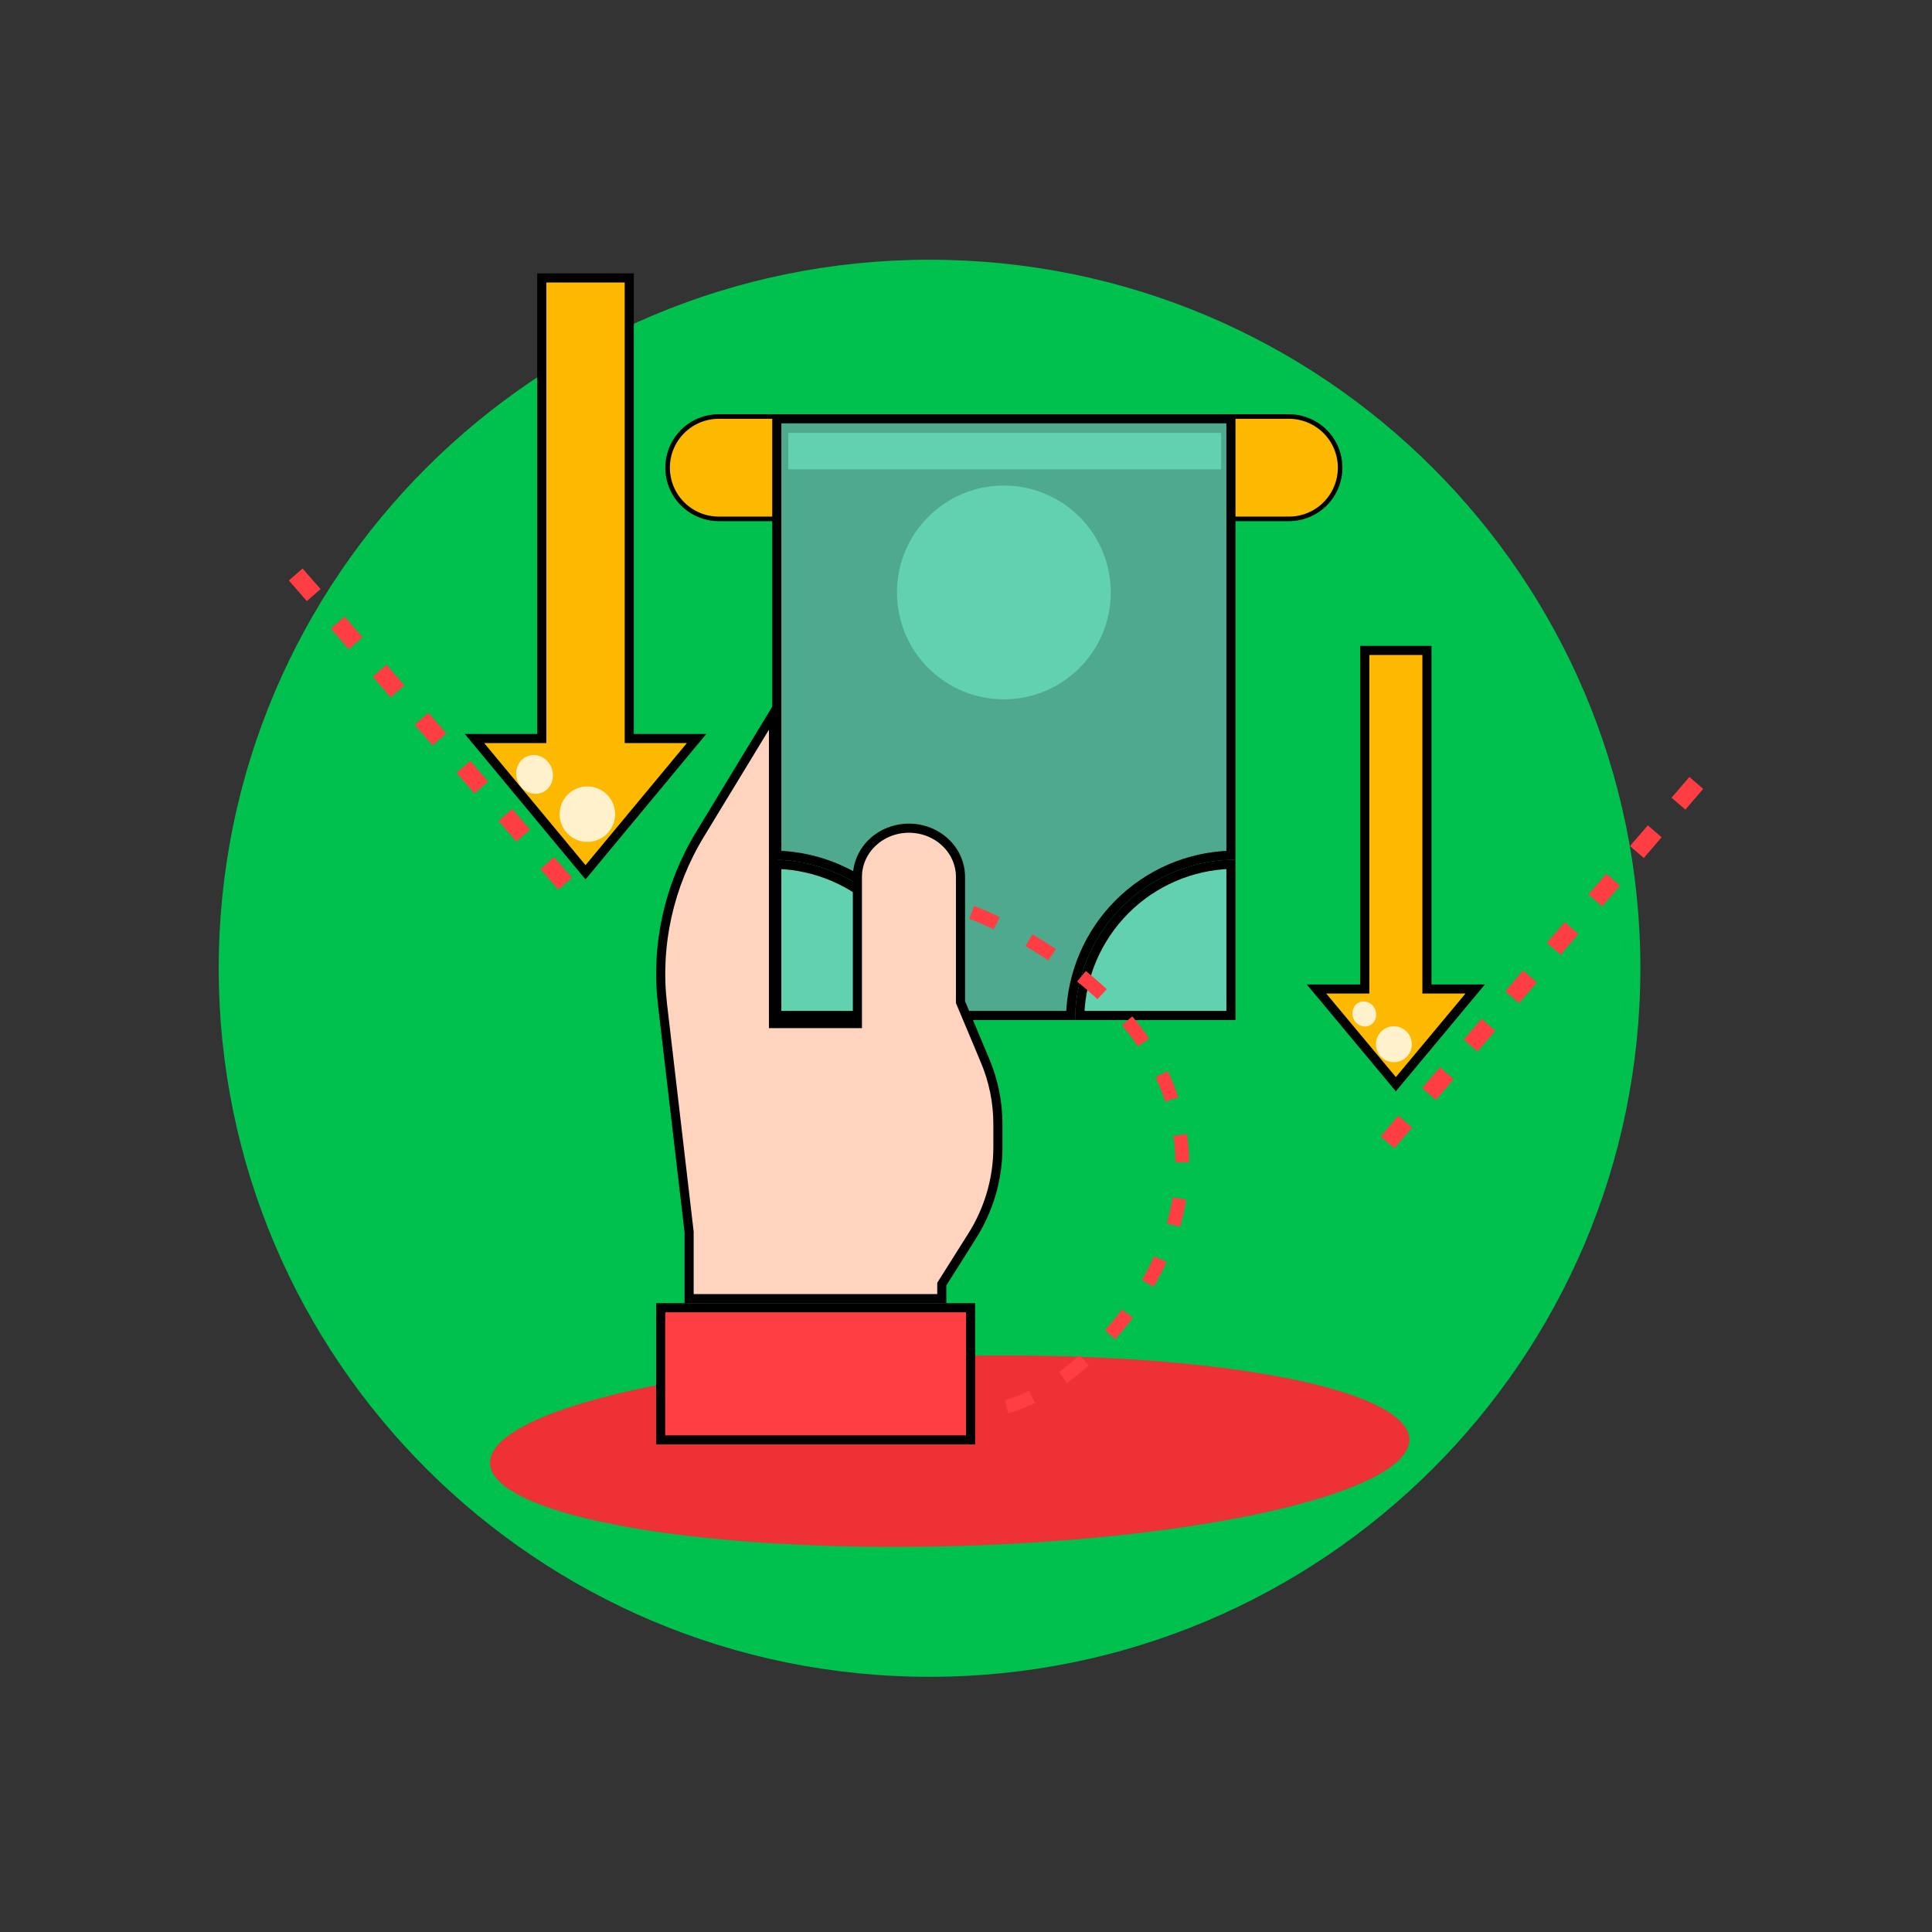 <?xml version="1.0" encoding="UTF-8"?> <svg xmlns="http://www.w3.org/2000/svg" width="424" height="424" viewBox="0 0 424 424" fill="none"><rect x="0" y="0" width="424" height="424" fill="#333333" stroke="none"/><ellipse cx="149.5" cy="222" rx="7.5" ry="7" fill="white"></ellipse><ellipse cx="171" cy="210.5" rx="9" ry="8.5" fill="white"></ellipse><path d="M299 325.5L233.69 125.968L329 141L299 325.5Z" fill="#826DDB" fill-opacity="0.5"></path><ellipse cx="171.5" cy="247" rx="44.5" ry="45" fill="#FDF394" fill-opacity="0.47"></ellipse><circle cx="151" cy="221" r="10" fill="white" fill-opacity="0.8"></circle><ellipse cx="171" cy="208.5" rx="7" ry="6.5" fill="white" fill-opacity="0.8"></ellipse><line x1="156.979" y1="121.586" x2="188.586" y2="89.021" stroke="white" stroke-width="2" stroke-linecap="round"></line><path d="M360 212.5C360 298.38 290.156 368 204 368C117.844 368 48 298.38 48 212.5C48 126.62 117.844 57 204 57C290.156 57 360 126.62 360 212.5Z" fill="#00C14D"></path><line x1="304.483" y1="250.696" x2="374.955" y2="168.696" stroke="#FE3E42" stroke-width="4" stroke-dasharray="6 8"></line><line x1="124.031" y1="193.924" x2="62.492" y2="123.314" stroke="#FE3E42" stroke-width="4" stroke-dasharray="6 8"></line><ellipse cx="208.422" cy="318.476" rx="100.913" ry="20.853" transform="rotate(-1.494 208.422 318.476)" fill="#ED3135"></ellipse><path d="M282.876 91.41C285.854 91.41 288.711 92.594 290.817 94.7C292.924 96.806 294.107 99.663 294.107 102.642C294.107 105.62 292.924 108.477 290.817 110.583C288.711 112.689 285.854 113.873 282.876 113.873H157.744C154.765 113.873 151.908 112.689 149.802 110.583C147.696 108.477 146.513 105.62 146.513 102.642C146.513 99.663 147.696 96.806 149.802 94.7C151.908 92.594 154.765 91.41 157.744 91.41H282.876Z" fill="#FCB900" stroke="black"></path><path d="M170.475 189.684C179.181 189.939 187.477 193.508 193.653 199.685C199.83 205.861 203.399 214.157 203.654 222.863H170.475V189.684Z" fill="#61D1B0" stroke="black" stroke-width="2"></path><path d="M236.966 222.863C237.22 214.157 240.79 205.861 246.966 199.685C253.143 193.508 261.439 189.939 270.145 189.684V222.863H236.966Z" fill="#61D1B0" stroke="black" stroke-width="2"></path><path d="M270.145 91.91V187.684C260.908 187.939 252.104 191.719 245.552 198.271C239.001 204.822 235.22 213.627 234.965 222.863H205.654C205.399 213.627 201.619 204.822 195.067 198.271C188.516 191.719 179.711 187.939 170.475 187.684V91.91H270.145Z" fill="#4EA98F" stroke="black" stroke-width="2"></path><path d="M213 287V316H145V287H151.778H206.222H213Z" fill="#FE3E42" stroke="black" stroke-width="2"></path><path d="M187.168 224.632H188.168V223.632V192.448C188.168 189.629 189.346 186.914 191.463 184.904C193.581 182.892 196.464 181.754 199.48 181.754C202.496 181.754 205.379 182.892 207.497 184.904C209.613 186.914 210.792 189.629 210.792 192.448V219.734V219.936L210.87 220.122L212.511 224.019L212.512 224.02L216.123 232.633L216.125 232.639C218.036 237.121 219.012 241.912 219 246.745V246.747V251.814V251.815C219.003 258.696 217.029 265.452 213.287 271.354L213.285 271.356L206.842 281.568L206.688 281.813V282.102V285H151.232V270.408V270.35L151.225 270.292L145.397 220.475L145.397 220.475C143.871 207.478 146.768 194.354 153.671 183.028L153.672 183.027L169.752 156.571V223.632V224.632H170.752H187.168Z" fill="#FFD4BE" stroke="black" stroke-width="2"></path><path d="M139.1 162.08H152.87L128.5 191.434L104.13 162.08H117.9H118.9V161.08V61H138.1V161.08V162.08H139.1Z" fill="#FCB900" stroke="black" stroke-width="2"></path><path d="M314.159 217.042H323.755L306.338 237.942L288.921 217.042H298.517H299.517V216.042V142.745H313.159V216.042V217.042H314.159Z" fill="#FCB900" stroke="black" stroke-width="2"></path><path d="M220.31 153.476C233.268 153.476 243.772 142.972 243.772 130.014C243.772 117.056 233.268 106.552 220.31 106.552C207.352 106.552 196.848 117.056 196.848 130.014C196.848 142.972 207.352 153.476 220.31 153.476Z" fill="#61D1B0"></path><path d="M173 95H268V103H173V95Z" fill="#61D1B0"></path><path d="M213.233 200.221C213.233 200.221 255.796 215.623 259.272 251.325C262.748 287.026 220.871 316.455 213.962 307.436" stroke="#FE3E42" stroke-width="3" stroke-dasharray="6 8"></path><path d="M146 314.5V290L199 314.5H146Z" fill="#FE3E42"></path><circle cx="128.902" cy="178.681" r="6.087" transform="rotate(-111.28 128.902 178.681)" fill="white" fill-opacity="0.8"></circle><circle cx="305.902" cy="229.168" r="3.938" transform="rotate(-111.28 305.902 229.168)" fill="white" fill-opacity="0.8"></circle><ellipse cx="117.327" cy="169.961" rx="4.296" ry="3.989" transform="rotate(-111.28 117.327 169.961)" fill="white" fill-opacity="0.8"></ellipse><ellipse cx="299.414" cy="222.527" rx="2.779" ry="2.581" transform="rotate(-111.28 299.414 222.527)" fill="white" fill-opacity="0.8"></ellipse></svg> 